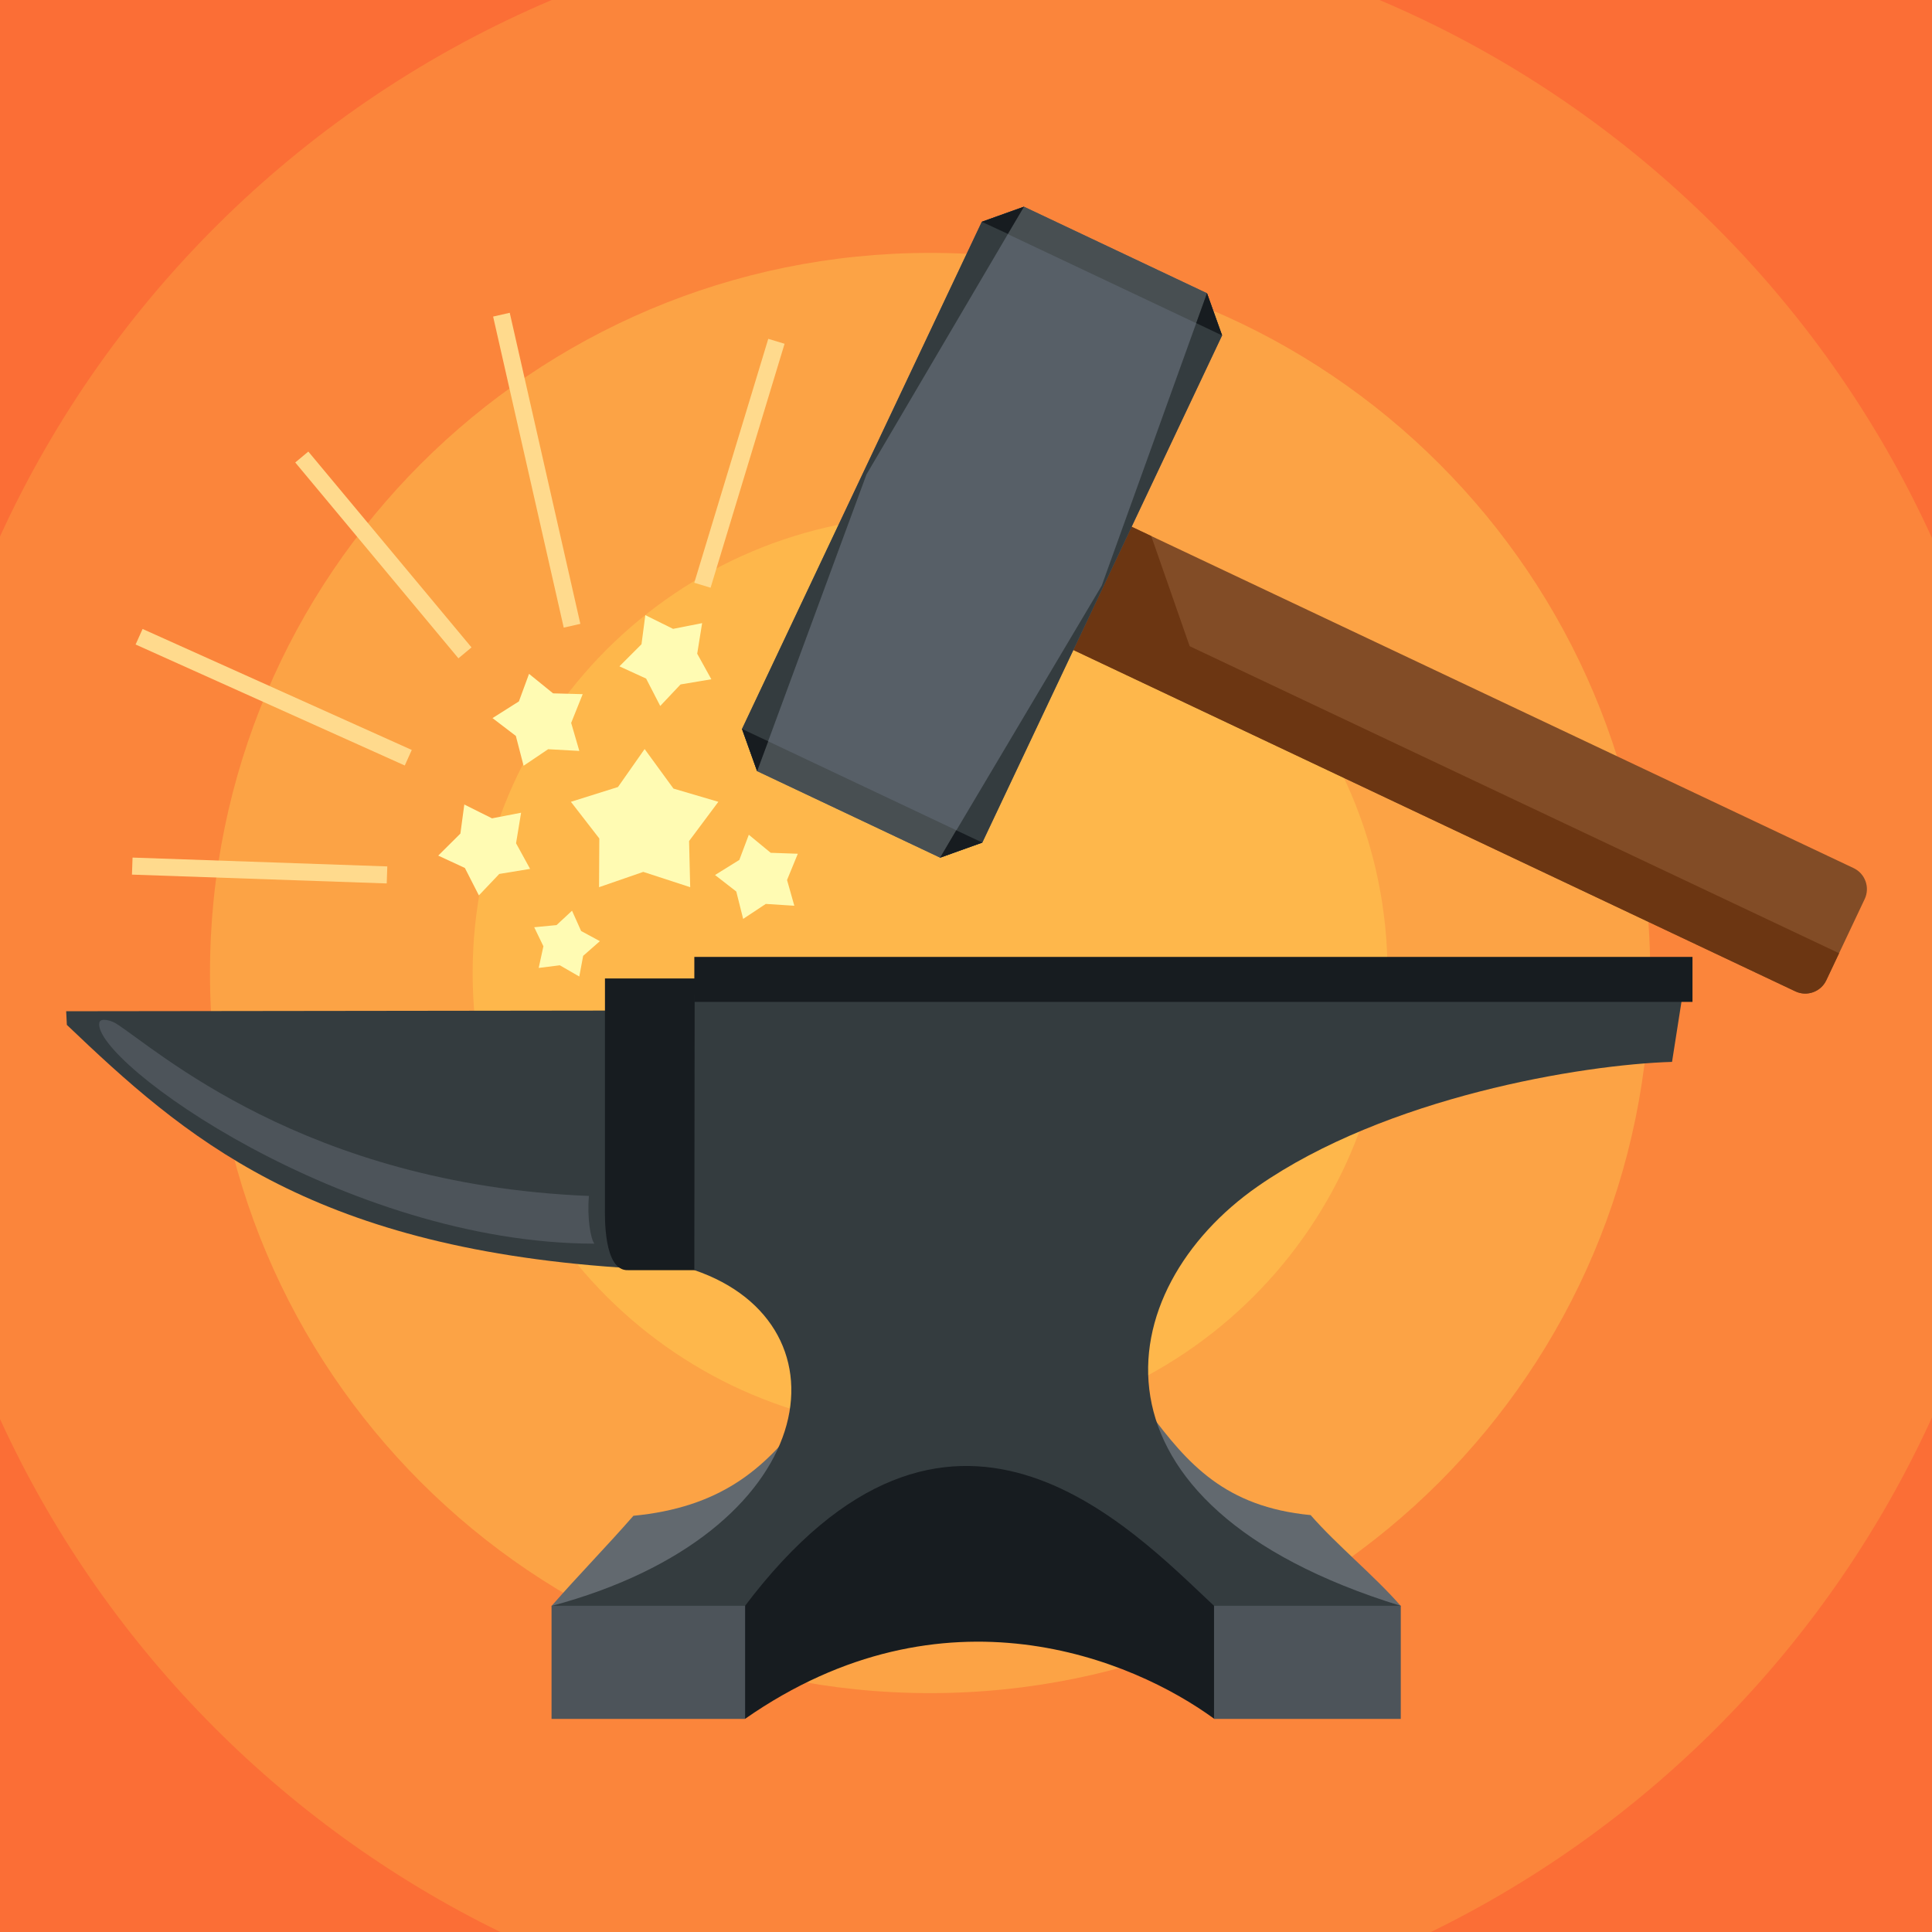 <?xml version="1.0" encoding="UTF-8"?>
<!DOCTYPE svg PUBLIC "-//W3C//DTD SVG 1.1//EN" "http://www.w3.org/Graphics/SVG/1.1/DTD/svg11.dtd">
<!-- Creator: CorelDRAW X7 -->
<svg xmlns="http://www.w3.org/2000/svg" xml:space="preserve" width="250mm" height="250mm" version="1.1" style="shape-rendering:geometricPrecision; text-rendering:geometricPrecision; image-rendering:optimizeQuality; fill-rule:evenodd; clip-rule:evenodd"
viewBox="0 0 642943 642943"
 xmlns:xlink="http://www.w3.org/1999/xlink">
 <defs>
  <style type="text/css">
   <![CDATA[
    .fil5 {fill:#171C20}
    .fil14 {fill:#171C20}
    .fil6 {fill:#343C3F}
    .fil13 {fill:#484F52}
    .fil7 {fill:#4D545A}
    .fil12 {fill:#575F67}
    .fil4 {fill:#62696F}
    .fil11 {fill:#6C3612}
    .fil10 {fill:#824C26}
    .fil0 {fill:#FB6E36}
    .fil9 {fill:#FFDA8D}
    .fil8 {fill:#FFFBB3}
    .fil1 {fill:#FB853B}
    .fil2 {fill:#FCA345}
    .fil3 {fill:#FEB74B}
   ]]>
  </style>
 </defs>
 <g id="Слой_x0020_1">
  <polygon class="fil0" points="0,0 642943,0 642943,642943 0,642943 "/>
  <path class="fil1" d="M459085 0c81448,34520 147252,98732 183858,179056l0 292645c-34005,74618 -93218,135318 -166751,171242l-309684 0c-73364,-35838 -132462,-96346 -166508,-170721l0 -293688c36653,-80079 102344,-144089 183615,-178534l275470 0z"/>
  <path class="fil2" d="M309520 84161c132352,0 239643,107291 239643,239643 0,132353 -107291,239644 -239643,239644 -132352,0 -239643,-107291 -239643,-239644 0,-132352 107291,-239643 239643,-239643z"/>
  <path class="fil3" d="M309520 171571c84077,0 152233,68157 152233,152233 0,84077 -68156,152234 -152233,152234 -84077,0 -152233,-68157 -152233,-152234 0,-84076 68156,-152233 152233,-152233z"/>
  <path class="fil4" d="M186979 538228l-3403 -3813c8771,-10055 18448,-19927 27218,-29982 28533,-2752 43374,-15238 56251,-32435l-17238 42415 -62828 23815z"/>
  <path class="fil4" d="M462814 538228l3331 -3799c-8770,-10055 -21212,-20167 -29982,-30223 -28533,-2752 -40879,-17053 -53756,-34249l17578 44456 62829 23815z"/>
  <path class="fil5" d="M242272 533762l5671 38248c66268,-46233 129105,-19786 156135,-15l2863 -37892 -44456 -57499 -74396 -907 -45817 58065z"/>
  <path class="fil6" d="M22249 341065l-227 -4536 181907 -227 2268 85510c-103813,-7112 -145144,-43733 -183948,-80747z"/>
  <path class="fil5" d="M201323 325612l36064 0 0 97078 -28352 0c-8241,378 -7750,-17957 -7712,-21321l0 -75757z"/>
  <path class="fil6" d="M183545 534433l1877 1167 40912 1723 21301 -2522c68272,-90726 128279,-26707 156631,-170l60312 252 1595 -464c-109538,-33818 -96875,-105350 -47619,-139612 42723,-29718 107788,-40513 137877,-41430 1210,-7712 2420,-15424 3629,-23136 -109628,152 -219256,530 -328884,681l-113 91747c53232,18117 42805,87622 -47518,111764z"/>
  <polygon class="fil5" points="231066,318447 563236,318447 563236,333417 231066,333417 "/>
  <polygon class="fil7" points="183545,534376 247961,534376 247961,572028 183545,572028 "/>
  <polygon class="fil7" points="404011,534376 466158,534376 466158,572028 404011,572028 "/>
  <path class="fil7" d="M197805 413873c-1285,-1588 -2457,-8732 -1815,-15877 -95036,-3856 -144534,-49414 -157467,-57441 -1542,-958 -5146,-1985 -5472,-199 -2339,12820 81726,73428 164754,73517z"/>
  <polygon class="fil8" points="214522,249270 224118,262430 239058,266830 229318,279887 229686,295243 214070,290153 199358,295243 199446,279041 189986,266830 205657,261906 "/>
  <polygon class="fil8" points="249195,277796 256481,283800 265503,284116 261919,292851 264340,301419 254839,300814 247313,305794 245025,296685 237953,291194 246040,286169 "/>
  <polygon class="fil8" points="214753,204709 223990,209277 233658,207369 232021,217545 236726,226050 226477,227770 219717,234935 215020,225822 206136,221746 213482,214393 "/>
  <polygon class="fil8" points="176056,224249 184061,230740 193912,231006 190075,240572 192792,249904 182416,249326 174244,254827 171668,244904 163900,238972 172685,233416 "/>
  <polygon class="fil8" points="154517,267730 163737,272333 173412,270462 171736,280632 176409,289154 166153,290836 159366,297975 154703,288844 145836,284734 153210,277409 "/>
  <polygon class="fil9" points="44113,285392 128892,288330 128695,293997 43917,291059 "/>
  <polygon class="fil9" points="47452,209310 137030,249575 134705,254747 45127,214482 "/>
  <polygon class="fil9" points="102610,150275 156912,215447 152556,219077 98254,153905 "/>
  <polygon class="fil9" points="169633,104092 193133,207609 187603,208864 164103,105347 "/>
  <path class="fil10" d="M373274 173730l243599 115174c3837,1814 5491,6437 3677,10273l-12794 27060c-1813,3837 -6436,5491 -10273,3678l-243599 -115174 19390 -41011z"/>
  <path class="fil11" d="M612019 317222l-4263 9015c-1813,3837 -6436,5491 -10273,3678l-243599 -115174 19390 -41011 9835 4650 12792 36661 216118 102181z"/>
  <polygon class="fil9" points="261096,114405 236475,195583 231049,193937 255670,112759 "/>
  <polygon class="fil12" points="340762,68791 401668,97587 406693,111627 326901,280390 312862,285416 251956,256620 246931,242580 326722,73817 "/>
  <polygon class="fil13" points="326901,280390 312862,285416 251956,256620 246931,242580 "/>
  <polygon class="fil13" points="406693,111627 326722,73817 340762,68791 401668,97587 "/>
  <polygon class="fil6" points="312862,285416 366644,194881 401668,97587 406693,111627 326901,280390 "/>
  <polygon class="fil14" points="326901,280390 312862,285416 318220,276309 "/>
  <polygon class="fil6" points="251956,256620 246931,242580 326722,73817 340762,68791 288360,157868 "/>
  <polygon class="fil14" points="406693,111627 398082,107531 401668,97587 "/>
  <polygon class="fil14" points="251956,256620 246931,242580 255641,246690 "/>
  <polygon class="fil14" points="335403,77832 326722,73817 340762,68791 "/>
  <polygon class="fil8" points="190361,303066 193394,309833 199633,313202 194063,318099 192778,324974 186303,321234 179270,322113 180838,314904 177776,308573 185220,307858 "/>
 </g>
</svg>
